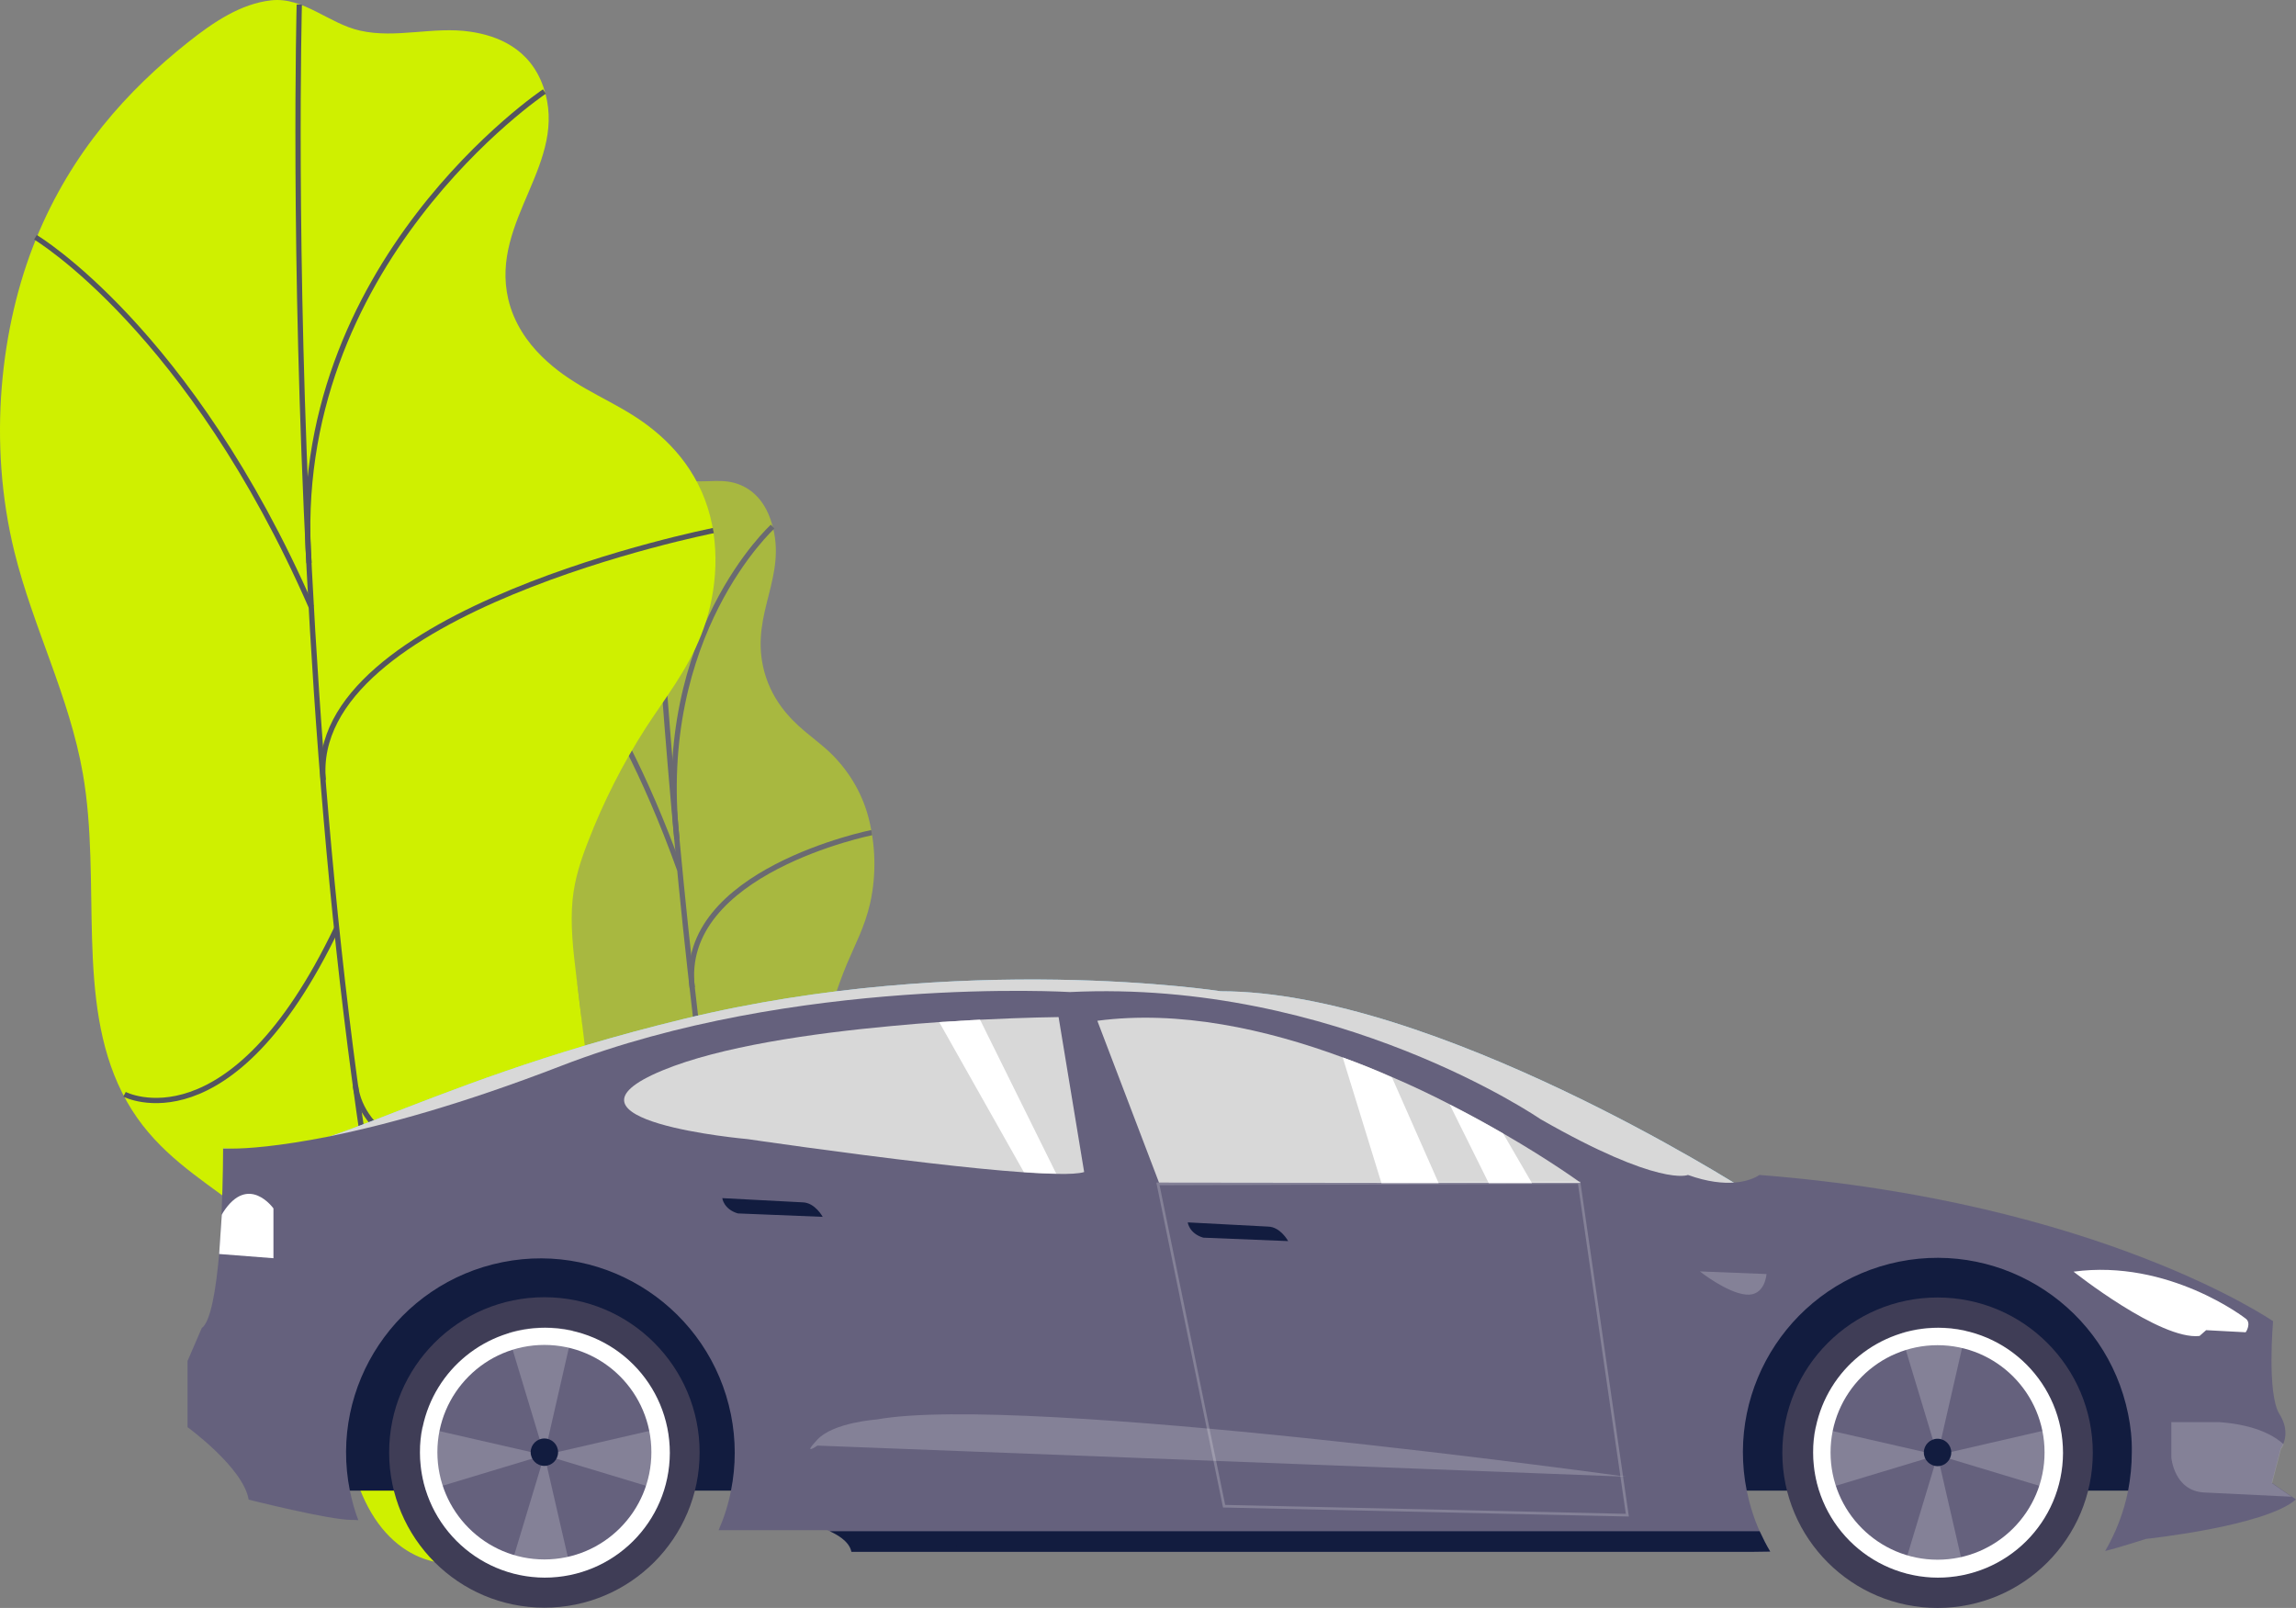 <?xml version="1.0" encoding="UTF-8"?><svg id="Ebene_1" xmlns="http://www.w3.org/2000/svg" viewBox="0 0 871.15 610.13"><rect x="0" y="0" width="871.15" height="610.13" fill="#808080" stroke="none"/><defs><style>.cls-1,.cls-2{fill:#fff;}.cls-3{fill:#65617d;}.cls-4{fill:#8cd0f3;}.cls-5{fill:#d8d8d8;}.cls-6{fill:#cff000;}.cls-7{fill:#121c3f;}.cls-8{fill:#3f3d56;}.cls-2,.cls-9,.cls-10{isolation:isolate;}.cls-2,.cls-10{opacity:.2;}.cls-9{opacity:.1;}.cls-10{stroke:#fff;}.cls-10,.cls-11{fill:none;stroke-miterlimit:10;}.cls-11{stroke:#535461;stroke-width:2px;}.cls-12{opacity:.5;}</style></defs><g class="cls-12"><path class="cls-6" d="M258.35,181.43c-5.8-2.2-10.9-9.7-16.8-9.2-5.6,.4-10.3,4.7-14.7,9.6-10.4,11.5-19.9,26.6-25.1,48.7-5.2,22.1-5.9,51.9,.7,80.6,4.6,19.9,12.3,38.3,15.9,58.5,5.1,28.1,2,58.4,12,83.1,10.3,25.7,29.1,29.3,38.5,56.3,6,17.1,6.1,38.5,12.9,54.5,7.1,16.9,18.7,19.7,25.5,11.5s10-24.5,13-40.1c1.4-7.2,2.8-14.6,2.7-23.3,0-7.5-1.2-15.5-2.3-23.4l-8.5-59.1c-.9-6.7-1.9-13.5-1.8-19.7,.1-5,.8-9.9,2-14.7,2.1-9.9,5.1-19.6,9-29,3.1-7.4,6.7-13.9,8.8-23,2.4-10.8,2.1-22.1-.7-32.8-2.6-9.7-8-18.4-15.4-25.2-5.9-5.3-11.9-8.9-17.5-16.4-3.4-4.6-5.8-9.8-7-15.3-4.6-20.7,9.3-34.4,3.3-54.4-3-10.2-9.2-14-14.2-15.4-6.9-1.9-13.6,.8-20.3-1.8Z"/><path class="cls-11" d="M298.65,579.53c-41.9-150.5-51.9-405.8-51.9-405.8"/><path class="cls-11" d="M256.85,318.43c-8.5-77.8,36.3-118.6,36.3-118.6"/><path class="cls-11" d="M262.65,374.73c-5.5-44,68.1-58.8,68.1-58.8"/><path class="cls-11" d="M257.85,329.93c-26.5-73.8-56.3-99.9-56.3-99.9"/><path class="cls-11" d="M267.25,413.33c-16.3,55.8-36.6,39.8-36.6,39.8"/><path class="cls-11" d="M273.05,454.33c3.9,26,45.3,31.4,45.3,31.4"/></g><path class="cls-6" d="M136.65,11.63C124.85,9.03,115.05-1.27,102.85,.13c-11.5,1.3-21.8,8.2-31.5,15.9C48.45,34.23,27.15,57.63,13.65,90.73,.15,123.83-4.75,167.83,5.45,209.33c7.1,28.8,20.9,55,26,84.3,7.1,40.9-2.8,85.8,14.9,121,18.4,36.7,56.8,39.8,73.1,78.4,10.3,24.5,8.1,56,20.2,78.8,12.7,23.9,36.5,26.7,51.5,13.8,15-12.9,23.6-37.2,31.6-60.6,3.7-10.9,7.5-22,8.4-34.7,.8-11-.6-22.6-2-34.1l-10.5-86c-1.2-9.7-2.3-19.6-1.4-28.8,.8-8.1,3.2-15.2,5.8-21.9,5.9-15.3,13.3-29.9,22.2-43.7,7.3-11.2,15.4-21.3,20.8-34.9,5.4-13.6,7.7-31.7,2.5-48.2-5.4-17.2-17.4-28.3-28.8-35.4s-23.6-11.6-34.2-22.1c-5.5-5.4-10.6-12.7-12.7-21.7-7-30.1,23.3-51.8,13.3-80.6-5.1-14.6-17.4-19.4-27.7-20.9-13.9-2.1-28.2,2.7-41.8-.4Z"/><path class="cls-11" d="M172.95,593.23C103.85,376.53,113.55,1.73,113.55,1.73"/><path class="cls-11" d="M117.25,213.63c-8.3-113.5,89.3-178.9,89.3-178.9"/><path class="cls-11" d="M122.65,296.03c-6.1-64.2,148-94.7,148-94.7"/><path class="cls-11" d="M118.15,230.43C72.05,124.93,13.45,90.03,13.45,90.03"/><path class="cls-11" d="M127.75,352.23c-40.3,84.1-80.5,63-80.5,63"/><path class="cls-11" d="M134.85,411.93c4.9,37.7,90,40.8,90,40.8"/><path class="cls-4" d="M208.25,439.43l-123.6-3.6c29.4,9.8,68.7-23.5,174.8-49.2,106.1-25.7,203.7-10.5,203.7-10.5,81.1,0,198.3,74.9,198.3,74.9l-453.2-11.6Z"/><path class="cls-5" d="M208.25,439.43l-123.6-3.6c29.4,9.8,68.7-23.5,174.8-49.2,106.1-25.7,203.7-10.5,203.7-10.5,81.1,0,198.3,74.9,198.3,74.9l-453.2-11.6Z"/><polygon class="cls-7" points="108.85 469.63 682.65 454.53 804.25 486.93 823.95 565.63 108.85 565.63 108.85 469.63"/><path class="cls-3" d="M76.55,503.93c3.4-2.4,5.4-14.6,6.6-28.1v-.3c.4-4.8,.7-9.8,.9-14.5v-.1c.6-13.6,.6-25.1,.6-25.1h.2c.3,0,1.4,0,3.2,0h.1c5.5,0,17.5-.8,36.7-4.6,20.7-4.2,49.8-12,88.1-26.8,88.8-34.3,193-28,193-28,101.3-4.9,178.5,48.2,178.5,48.2,45.4,26,56,21.2,56,21.2,7.5,2.7,13.3,3.2,17.6,2.9,6.4-.5,9.5-2.9,9.5-2.9,129.3,10.1,194.9,55.5,194.9,55.5,0,0-2.4,27.5,2.4,35.2,3.2,5.1,2.4,9.1,1.5,11.3-.3,.7-.6,1.3-1,1.8l-3.4,13,7.4,5.1,1.8,1.2c-11.5,10.2-56.9,15-56.9,15,0,0-10.6,3.4-15.5,4.6,4.1-7.1,7.1-14.8,8.7-22.9,.9-4.8,1.4-9.6,1.4-14.5,.1-4.9-.4-9.8-1.4-14.6-8.1-40-47-65.8-86.9-57.8-40,8.1-65.8,47-57.8,86.9,1.1,5.3,2.7,10.5,4.9,15.4,1.2,2.6,2.5,5.2,4,7.7l-7,.1H323.05c-.8-4.2-6-6.8-8.2-7.8-.6-.3-1-.4-1-.4h-41.2c2.1-4.8,3.7-9.8,4.7-15,1.9-9.5,1.9-19.3,0-28.8-8-39.9-46.8-65.9-86.7-57.9-39.9,8-65.9,46.8-57.9,86.7,.8,3.8,1.8,7.6,3.2,11.2-.8-.1-1.7-.1-2.5-.1-8.7,0-39.1-7.7-39.1-7.7-2-12.1-23.2-27.5-23.2-27.5v-25.1s5.4-12.5,5.4-12.5Z"/><path class="cls-1" d="M852.05,505.53l-15-.8-2.5,2.2c-14.9,1.7-47.8-24.4-47.8-24.4,36.2-4.9,65.3,17.8,65.3,17.8,2.3,1.7,.1,5.2,0,5.2Z"/><path class="cls-2" d="M842.05,539.63c14.3,1,21.4,5.6,24.4,8.4-.3,.7-.6,1.3-1,1.8l-3.4,13,7.4,5.1-33-1.6c-11.6-.5-12.6-13.3-12.6-13.3v-13.4h18.2Z"/><path class="cls-2" d="M662.45,491.23c-7.3-.7-17.5-8.8-17.5-8.8l25.3,1s-.5,8.5-7.8,7.8Z"/><path class="cls-2" d="M310.15,548.53s-6.1,4.2,0-2.3,22.4-7.6,22.4-7.6c55.3-10.1,284.4,21.7,284.4,21.7l-306.8-11.8Z"/><path class="cls-7" d="M456.55,469.63c-5.4-1.6-5.9-5.8-5.9-5.8l30.5,1.6c4.7,.1,7.6,5.5,7.6,5.5l-32.2-1.3Z"/><path class="cls-7" d="M279.95,460.43c-5.4-1.6-5.9-5.8-5.9-5.8l30.5,1.6c4.7,.1,7.6,5.5,7.6,5.5l-32.2-1.3Z"/><path class="cls-5" d="M509.45,401.23c6.5,2.3,12.8,4.9,18.8,7.5,7.7,3.3,15,6.8,21.8,10.3,7.4,3.8,14.2,7.5,20.2,11,18.2,10.5,29.5,18.8,29.5,18.8h-18.6s-16.4,0-16.4,0h-18.9s-21.7,0-21.7,0l-84.4-.1-23.4-61.4c30.9-4.1,63.9,3.1,93.1,13.9Z"/><path class="cls-5" d="M251.45,406.13c21.8-9,56.3-14,86.7-16.8,6.3-.6,12.4-1.1,18.2-1.5,4-.2,7.9-.5,11.6-.7l3.9-.2c17.8-.9,29.8-1,29.8-1l9.7,58.8c-1.9,.6-5.6,.8-10.6,.7-3.2-.1-6.9-.2-10.9-.5l-1.4-.1c-10.3-.7-22.9-2-35.8-3.5-33.7-3.9-69-9.1-69-9.1,0,0-78.6-6.9-32.2-26.1Z"/><path class="cls-1" d="M84.15,460.93l.5-.9c9.6-14.9,19.1-1.5,19.1-1.5v18.9s-20.6-1.6-20.6-1.6l1-14.9Z"/><circle class="cls-8" cx="735.15" cy="551.23" r="58.9"/><path class="cls-1" d="M688.95,541.53c4.6-22,24-37.7,46.5-37.7,26.2,.1,47.3,21.3,47.3,47.5-.1,26.2-21.3,47.3-47.5,47.3-26.2-.1-47.3-21.3-47.3-47.5,0-3.2,.3-6.4,1-9.6Z"/><ellipse class="cls-3" cx="735.15" cy="551.13" rx="40.6" ry="40.7"/><path class="cls-2" d="M721.65,505.73c7.9-2.4,16.3-2.6,24.3-.8l-10.8,47.2-13.5-44.7v-1.7h0Z"/><path class="cls-2" d="M735.15,552.23l10.4,45.2c-7.9,1.8-16.1,1.5-23.8-.8l13.4-44.4Z"/><path class="cls-2" d="M688.85,541.53l46.3,10.6-44.7,13.5h-.2c-1.5-4.7-2.3-9.6-2.3-14.5-.1-3.2,.2-6.4,.9-9.6Z"/><path class="cls-2" d="M781.55,541.43c1.6,8.1,1.2,16.4-1.3,24.2h-.4s-44.7-13.5-44.7-13.5l46.4-10.7Z"/><circle class="cls-7" cx="735.15" cy="551.13" r="5.2"/><g><circle class="cls-8" cx="206.55" cy="551.13" r="58.9"/><path class="cls-1" d="M160.35,541.53c4.6-22,24-37.7,46.5-37.7,26.2,.1,47.3,21.3,47.3,47.5-.1,26.2-21.3,47.3-47.5,47.3-26.2-.1-47.3-21.3-47.3-47.5,0-3.3,.3-6.5,1-9.6Z"/><ellipse class="cls-3" cx="206.55" cy="551.03" rx="40.6" ry="40.7"/><path class="cls-2" d="M193.05,505.63c7.9-2.3,16.3-2.6,24.3-.8l-10.8,47.2-13.5-44.7v-1.7h0Z"/><path class="cls-2" d="M206.55,552.13l10.4,45.2c-7.9,1.8-16.1,1.5-23.8-.8l13.4-44.4Z"/><path class="cls-2" d="M160.15,541.53l46.3,10.6-44.7,13.5h-.1c-1.5-4.7-2.3-9.6-2.3-14.5-.1-3.3,.2-6.5,.8-9.6Z"/><path class="cls-2" d="M252.95,541.43c1.6,8.1,1.2,16.4-1.3,24.2h-.4s-44.7-13.5-44.7-13.5l46.4-10.7Z"/><circle class="cls-7" cx="206.55" cy="551.03" r="5.2"/></g><path class="cls-1" d="M570.35,430.13l10.9,18.8h-16.4s-14.8-29.8-14.8-29.8c7.4,3.7,14.2,7.5,20.3,11Z"/><path class="cls-1" d="M528.15,408.83l17.7,40.1h-21.7s-14.7-47.7-14.7-47.7c6.5,2.4,12.8,4.9,18.7,7.6Z"/><path class="cls-1" d="M367.95,387.13l3.9-.2,28.9,58.4c-3.2-.1-6.9-.2-10.9-.5l-1.4-.1-32.1-56.9c4.1-.2,8-.5,11.6-.7Z"/><polygon class="cls-10" points="439.35 449.23 464.45 571.53 617.45 574.93 599.15 448.73 439.35 449.23"/><path class="cls-7" d="M667.65,581.03c1.2,2.6,2.5,5.2,4,7.7l-7,.1H323.05c-.8-4.2-6-6.8-8.2-7.8h352.8Z"/><path class="cls-9" d="M458.35,527.93h-.3c-11.2-3.1,.3,0,.3,0Z"/><path class="cls-9" d="M362.95,587.53v-1.7c.1,.6,.1,1.2,0,1.7Z"/></svg>